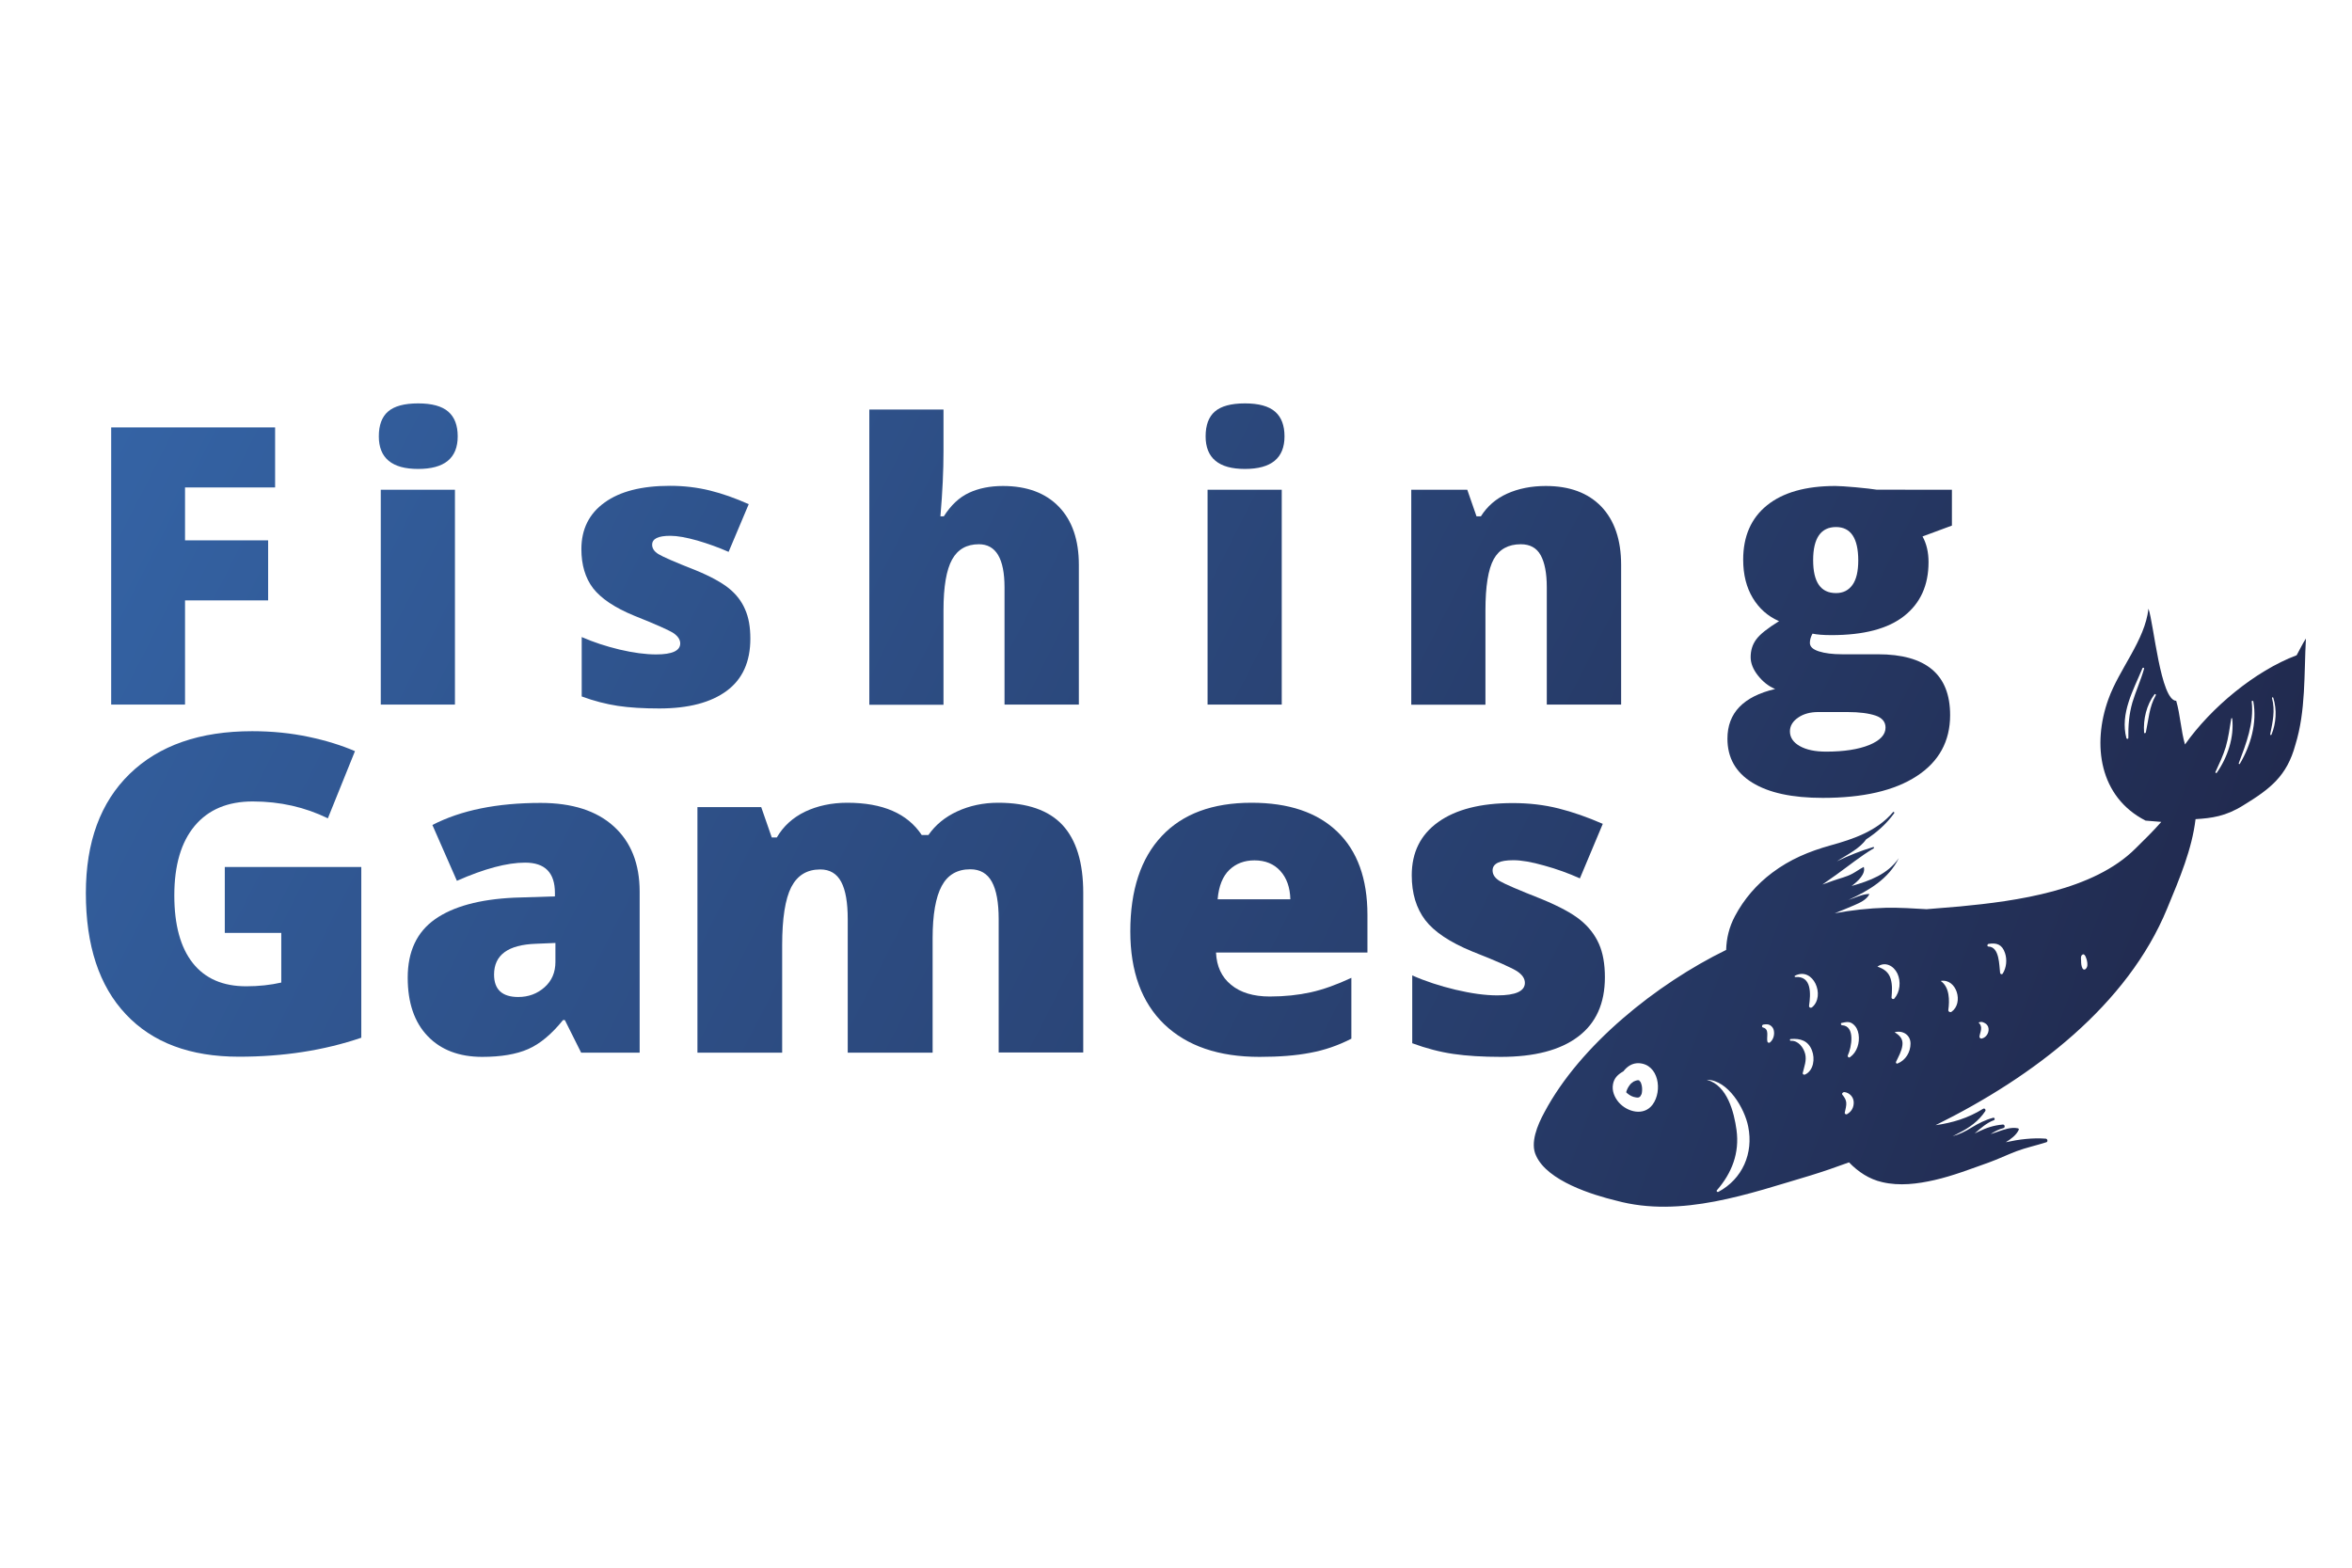 <?xml version="1.0" encoding="utf-8"?>
<!-- Generator: Adobe Illustrator 22.1.0, SVG Export Plug-In . SVG Version: 6.00 Build 0)  -->
<svg xmlns="http://www.w3.org/2000/svg" xmlns:xlink="http://www.w3.org/1999/xlink" version="1.1" id="Слой_1" x="0px" y="0px" viewBox="0 0 1449.1 610.3" style="enable-background:new 0 0 1449.1 610.3;" xml:space="preserve" width="300" height="200">
<style type="text/css">
	.st0{fill:url(#SVGID_1_);}
	.st1{fill:url(#SVGID_2_);}
	.st2{fill:url(#SVGID_3_);}
	.st3{fill:url(#SVGID_4_);}
	.st4{fill:url(#SVGID_5_);}
	.st5{fill:url(#SVGID_6_);}
	.st6{fill:url(#SVGID_7_);}
	.st7{fill:url(#SVGID_8_);}
	.st8{fill:url(#SVGID_9_);}
	.st9{fill:url(#SVGID_10_);}
	.st10{fill:url(#SVGID_11_);}
	.st11{fill:url(#SVGID_12_);}
	.st12{fill:url(#SVGID_13_);}
	.st13{fill:url(#SVGID_14_);}
</style>
<g>
	
		<linearGradient id="SVGID_1_" gradientUnits="userSpaceOnUse" x1="-114.647" y1="-93.566" x2="1583.621" y2="767.994" gradientTransform="matrix(0.993 -0.117 0.117 0.993 -39.369 141.201)">
		<stop offset="0" style="stop-color:#386EB5"/>
		<stop offset="1" style="stop-color:#1C1B38"/>
	</linearGradient>
	<path class="st0" d="M1010.5,488.5c0.2,0.4-1-0.8-0.4-0.5c-0.1-0.1-0.2-0.1-0.3-0.2c0,0,0,0-0.1,0c-0.2,0-0.8,0-0.9,0   c-0.2,0-1.8,0.5-2.3,0.8c-0.9,0.7-1.8,1.2-2.5,2.3c-1,1.3-1.7,2.8-2.1,4.3c0.2,0.2,0.4,0.4,0.6,0.6c1.7,1.4,3.3,2.3,5.5,2.6   c1.4,0.2,2,0.1,2.8-0.9c-0.3,0.4,0.5-1,0.6-1.2c0.1-0.4,0.3-1.3,0.3-1.9c0.1-1.4,0-3-0.5-4.4C1011,489.4,1010.9,489.1,1010.5,488.5   z"/>
	
		<linearGradient id="SVGID_2_" gradientUnits="userSpaceOnUse" x1="-39.415" y1="-241.859" x2="1658.853" y2="619.701" gradientTransform="matrix(0.993 -0.117 0.117 0.993 -39.369 141.201)">
		<stop offset="0" style="stop-color:#386EB5"/>
		<stop offset="1" style="stop-color:#1C1B38"/>
	</linearGradient>
	<path class="st1" d="M1415,225.9c-25.7,9.7-52.8,32.3-68.8,55c-2.5-8.6-2.9-18.3-5.4-26.9c-9.7-0.3-13.8-47.5-17.1-56.8   c-2.2,19.6-18,37.1-24.7,55.8c-10.1,28-5.6,60.2,22.9,74.8l9.7,0.8c-4.9,5.6-10.4,11-15.8,16.3c-26,26.1-73.6,32.5-108.2,35.8   c-6.7,0.6-13.5,1.1-20.6,1.7c-8.2-0.5-16.5-1-24.7-0.9c-11,0.3-21.6,1.5-31.9,3.4c4-1.6,8-3.2,11.9-4.9c3.4-1.5,7.7-3.3,9.4-6.8   c0-0.1,0-0.2-0.1-0.2c-4.3,0.1-8.7,2.4-12.8,3.7c12.6-5.8,24.8-12.9,31.1-25.8c0,0,0,0,0,0c-6.9,10-17.9,14-29.1,17.2   c4-3,8.8-7.5,7.5-11.7c0,0,0,0-0.1,0c-2.4,1.2-4.5,2.8-6.9,4.1c-3.7,2-7.9,2.9-11.8,4.3c-2.2,0.8-4.4,1.6-6.7,2.4   c2.8-2,5.7-4,8.5-6c7.7-5.5,15-11.5,23.1-16.3c0.4-0.2,0.2-1-0.3-0.8c-7.7,2.3-15.2,5.3-22.4,8.8c0.6-0.4,1.2-0.7,1.7-1.1   c5-3.1,12.7-7.1,16.3-12.4c6.6-4.3,12.4-9.4,17.3-16.1c0.4-0.5-0.3-1.2-0.7-0.7c-9.8,11.6-24.4,16.6-38.6,20.5   c-13.2,3.7-24.9,8.6-35.8,16.8c-9.5,7.1-17.4,16.2-23,26.8c-3.6,6.8-5.2,13.7-5.4,20.8c-42.8,20.9-90,58.6-112,100.1   c-4.3,7.9-8.9,18.9-5.1,26.7c7,15.6,34.9,24.2,49.4,27.7c40,10.9,82.1-4.4,119.6-15.5c7.8-2.4,15.7-5.1,23.8-8.1   c5.6,5.8,12.4,10.4,20.5,12.2c10.6,2.5,21.7,1.1,32.2-1.3c11.4-2.6,22.4-6.9,33.4-10.8c5.8-2.1,11.2-4.7,16.9-6.9   c6.1-2.3,12.4-3.6,18.6-5.6c1.1-0.4,0.7-2.1-0.4-2.2c-8.2-0.6-16.4,0.4-24.6,2.2c3.2-2,6.5-4.4,8-7.7c0.2-0.4-0.2-0.8-0.6-0.9   c-4.2-0.9-8.9,0.9-12.9,2.3c-1.3,0.4-2.6,0.9-3.9,1.3c2.5-1.6,5.1-3,7.9-3.7c1.3-0.3,0.9-2.4-0.4-2.2c-5.5,0.5-9.8,1.9-14.8,4.3   c-0.8,0.4-1.7,0.8-2.5,1.2c3.7-3.2,7.3-6.5,11.9-8.2c0.8-0.3,0.4-1.7-0.4-1.5c-4.9,1.3-9,3.4-13.3,6c-4,2.5-7.7,4.3-11.8,5.4   c1.3-0.6,2.6-1.3,3.9-2c6.5-3.2,12.3-7.5,16.2-13.4c0.6-0.9-0.3-2.1-1.3-1.5c-9.4,5.8-18.8,8.6-29.3,10.1   c60.9-30.1,118.3-74.2,142.7-133.5c7.8-18.8,15.3-36.6,17.5-55.1c9.8-0.6,18.6-1.7,29.4-8.5c16.7-10.2,26.9-18.1,32.1-37.3   c6.5-20.9,5.3-43.8,6.5-65.5C1418.6,218.8,1416.8,222.7,1415,225.9z M1018.2,502.8c-5.4,7.3-15.6,4.6-20.8-1.3   c-2.7-3.1-4.4-7.2-3.6-11.3c0.7-3.9,3.2-6.1,6.4-7.9c2.3-3,5.5-5.2,9.6-5C1022,478,1024.4,494.4,1018.2,502.8z M1058.7,556.6   c-0.6,0.3-1.4-0.4-0.9-1c9.3-10.7,14-23,12.1-37.1c-1.5-11-5.7-27.5-18.1-30.9c-0.1,0-0.1-0.1,0-0.1c12.9,0.3,23.1,17.6,25.3,28.9   C1080.4,532.8,1073.6,548.6,1058.7,556.6z M1177.1,465.2c0,5.3-3,10.3-8,12.3c-0.7,0.3-1.2-0.5-0.9-1.1c1.5-3.2,3.5-6.6,3.9-10.2   c0.5-3.8-1.6-6-4.7-7.9c0,0,0-0.1,0-0.1C1172.2,456.9,1177.1,459.8,1177.1,465.2z M1171.4,532.9c0,0-0.1,0-0.1,0   C1171.3,532.9,1171.3,532.9,1171.4,532.9C1171.4,532.9,1171.4,532.9,1171.4,532.9z M1156.7,417.8c4.7-3.3,9.9-0.7,12.3,4.2   c2.3,4.9,1.7,11.4-1.9,15.5c-0.5,0.6-1.7,0.2-1.7-0.7c0.3-3.8,0.6-7.6-0.5-11.4c-1.2-4.2-4.2-6.3-8.2-7.6   C1156.7,417.9,1156.7,417.8,1156.7,417.8z M1134.6,452.5c2.6-0.5,4.8-1.2,7.1,0.7c2,1.6,3,3.8,3.4,6.3c0.8,5.2-0.9,11-5.3,14.1   c-0.8,0.6-1.7-0.4-1.3-1.2c2.2-4.6,4.8-18.2-3.7-18.5C1134.2,453.8,1133.9,452.7,1134.6,452.5z M1136.4,495.1   c3.1,0.4,5.6,3,5.7,6.2c0.1,3.2-1.3,5.8-4.1,7.4c-0.7,0.4-1.6-0.2-1.4-1c0.4-1.9,1.1-4.3,0.9-6.2c-0.2-1.9-1.2-3.3-2.4-4.8   C1134.5,496,1135.6,495,1136.4,495.1z M1090.5,464.5c-0.6,0.5-1.5,0.1-1.6-0.6c-0.6-2.9,1.4-7.6-2.7-8.6c-0.9-0.2-0.7-1.6,0.2-1.8   c1.5-0.2,2.9-0.4,4.2,0.4c1.1,0.7,1.9,1.7,2.2,2.9C1093.5,459.5,1092.7,462.7,1090.5,464.5z M1112.1,484.3c-0.7,0.3-1.6-0.2-1.4-1   c0.9-4,2.5-7.6,1.5-11.7c-1-4-4.3-8.4-8.9-8.1c-0.7,0-0.7-1.1,0-1.1c5.9-0.5,10.8,1,13.1,7.1   C1118.3,474.4,1117.5,481.8,1112.1,484.3z M1116.5,442.8c-0.9,0.7-2.1,0.2-1.9-1c1-7,1.8-18.4-8.5-17.6c-0.4,0-0.6-0.6-0.2-0.8   C1117.2,417.6,1124.8,435.8,1116.5,442.8z M1202.4,445.6c-0.9,0.6-2.2-0.1-2-1.2c0.8-5.8,0.8-13.9-4.6-17.7c0,0,0-0.1,0-0.1   C1205.5,425,1210,440.2,1202.4,445.6z M1221,462.1c-0.9,0.2-1.6-0.6-1.4-1.5c0.3-1.7,1.1-3.4,1-5.2c-0.1-1.3-0.7-2.4-1.6-3.2   c0,0,0,0,0,0c1.1-0.3,1.9-0.6,3.1,0c1.3,0.6,2.2,1.2,2.8,2.6C1226,457.8,1224.1,461.4,1221,462.1z M1233.9,422.1   c-0.5,0.7-1.5,0.3-1.6-0.4c-0.6-4.6-0.3-16.1-7.2-16.3c-0.9,0-0.8-1.4,0-1.6c5.1-0.9,8.5,0.4,10.2,5.6   C1236.7,413.4,1236.2,418.5,1233.9,422.1z M1284.8,419.4c-0.4,0.4-1.3,0.2-1.6-0.3c-0.9-1.5-1-3.3-1-5c-0.1-1.3-0.4-3.1,1-3.8   c1.5-0.7,2.4,3,2.6,3.8C1286.2,416,1286.4,418.2,1284.8,419.4z M1311.3,276.9c0,0.7-1,0.7-1.2,0.1c-4-15.2,4.3-29.6,9.9-43.1   c0.3-0.6,1.2-0.3,1,0.3c-2,7.1-5.1,13.8-7.2,20.8C1311.7,262.3,1311.2,269.3,1311.3,276.9z M1328.2,250.6   c-4.1,7.2-4.4,14.9-6.1,22.8c-0.1,0.6-1.1,0.8-1.1,0.1c-0.6-8.1,1.5-17,6.4-23.5C1327.7,249.5,1328.5,250,1328.2,250.6z    M1365.8,298.3c-0.3,0.5-1.1,0-0.8-0.5c2.3-5,4.7-10.1,6.3-15.3c1.7-5.8,2.4-11.7,3.4-17.6c0.1-0.3,0.6-0.3,0.6,0   C1376.6,276.5,1372.4,288.9,1365.8,298.3z M1380,292.8c-0.2,0.4-0.8,0.1-0.7-0.3c4.6-12.2,9.5-24.7,8-38c-0.1-0.7,0.9-0.7,1-0.1   C1390.7,267.6,1386.7,281.5,1380,292.8z M1399.5,274.8c-0.2,0.5-0.9,0.3-0.8-0.2c1.5-7.5,3.2-14.6,1.1-22.3   c-0.1-0.5,0.6-0.7,0.8-0.2C1402.9,259.5,1402.4,267.7,1399.5,274.8z"/>
</g>
<g>
	<linearGradient id="SVGID_3_" gradientUnits="userSpaceOnUse" x1="-180.094" y1="19.191" x2="1518.174" y2="880.752">
		<stop offset="0" style="stop-color:#386EB5"/>
		<stop offset="1" style="stop-color:#1C1B38"/>
	</linearGradient>
	<path class="st2" d="M113.9,256.3H68.5V85.5h101v37h-55.5v32.6h51.2v37h-51.2V256.3z"/>
	<linearGradient id="SVGID_4_" gradientUnits="userSpaceOnUse" x1="-156.683" y1="-43.284" x2="1541.585" y2="818.277">
		<stop offset="0" style="stop-color:#386EB5"/>
		<stop offset="1" style="stop-color:#1C1B38"/>
	</linearGradient>
	<path class="st3" d="M233.4,91c0-6.9,1.9-12,5.7-15.3c3.8-3.3,10-5,18.5-5c8.5,0,14.7,1.7,18.6,5.1c3.9,3.4,5.8,8.5,5.8,15.2   c0,13.4-8.1,20.1-24.4,20.1C241.5,111.1,233.4,104.4,233.4,91z M280.3,256.3h-45.7V123.9h45.7V256.3z"/>
	<linearGradient id="SVGID_5_" gradientUnits="userSpaceOnUse" x1="-135.672" y1="-84.701" x2="1562.596" y2="776.86">
		<stop offset="0" style="stop-color:#386EB5"/>
		<stop offset="1" style="stop-color:#1C1B38"/>
	</linearGradient>
	<path class="st4" d="M462.3,215.7c0,14.2-4.8,24.9-14.5,32.1c-9.7,7.2-23.5,10.9-41.6,10.9c-9.8,0-18.3-0.5-25.6-1.6   c-7.2-1.1-14.6-3-22.2-5.8v-36.6c7.1,3.1,14.9,5.7,23.3,7.7c8.5,2,16,3,22.6,3c9.9,0,14.8-2.3,14.8-6.8c0-2.3-1.4-4.4-4.1-6.3   c-2.8-1.8-10.8-5.4-24.1-10.7c-12.2-5-20.6-10.7-25.5-17c-4.8-6.3-7.2-14.4-7.2-24.1c0-12.3,4.8-21.9,14.3-28.7   c9.5-6.9,22.9-10.3,40.3-10.3c8.7,0,16.9,1,24.6,2.9c7.7,1.9,15.6,4.7,23.9,8.4l-12.4,29.4c-6.1-2.7-12.5-5-19.3-7   c-6.8-1.9-12.3-2.9-16.6-2.9c-7.5,0-11.2,1.8-11.2,5.5c0,2.3,1.3,4.2,3.9,5.8c2.6,1.6,10.1,4.9,22.6,9.8   c9.3,3.8,16.2,7.6,20.7,11.2c4.6,3.7,7.9,8,10,12.9C461.3,202.6,462.3,208.6,462.3,215.7z"/>
	<linearGradient id="SVGID_6_" gradientUnits="userSpaceOnUse" x1="-94.517" y1="-165.824" x2="1603.752" y2="695.737">
		<stop offset="0" style="stop-color:#386EB5"/>
		<stop offset="1" style="stop-color:#1C1B38"/>
	</linearGradient>
	<path class="st5" d="M618.9,256.3v-72.2c0-17.8-5.3-26.6-15.8-26.6c-7.5,0-13,3.1-16.5,9.4c-3.5,6.3-5.3,16.7-5.3,31.3v58.2h-45.7   V74.5h45.7v25.8c0,11.7-0.6,25-1.9,40h2.1c4.4-6.9,9.5-11.7,15.5-14.5c6-2.8,13-4.2,20.9-4.2c14.8,0,26.3,4.3,34.5,12.8   c8.2,8.5,12.3,20.5,12.3,35.8v86.1H618.9z"/>
	<linearGradient id="SVGID_7_" gradientUnits="userSpaceOnUse" x1="-52.42" y1="-248.802" x2="1645.848" y2="612.758">
		<stop offset="0" style="stop-color:#386EB5"/>
		<stop offset="1" style="stop-color:#1C1B38"/>
	</linearGradient>
	<path class="st6" d="M742.8,91c0-6.9,1.9-12,5.7-15.3c3.8-3.3,10-5,18.5-5c8.5,0,14.7,1.7,18.6,5.1c3.9,3.4,5.8,8.5,5.8,15.2   c0,13.4-8.1,20.1-24.4,20.1C750.9,111.1,742.8,104.4,742.8,91z M789.7,256.3H744V123.9h45.7V256.3z"/>
	<linearGradient id="SVGID_8_" gradientUnits="userSpaceOnUse" x1="-30.453" y1="-292.103" x2="1667.815" y2="569.457">
		<stop offset="0" style="stop-color:#386EB5"/>
		<stop offset="1" style="stop-color:#1C1B38"/>
	</linearGradient>
	<path class="st7" d="M953,256.3v-72.2c0-8.8-1.3-15.4-3.8-19.9c-2.5-4.5-6.6-6.7-12.2-6.7c-7.7,0-13.3,3.1-16.7,9.2   c-3.4,6.2-5.1,16.7-5.1,31.7v58h-45.7V123.9h34.5l5.7,16.4h2.7c3.9-6.2,9.3-10.9,16.2-14c6.9-3.1,14.8-4.7,23.8-4.7   c14.6,0,26,4.2,34.2,12.7c8.1,8.5,12.2,20.5,12.2,35.9v86.1H953z"/>
	<linearGradient id="SVGID_9_" gradientUnits="userSpaceOnUse" x1="5.03" y1="-362.045" x2="1703.298" y2="499.515">
		<stop offset="0" style="stop-color:#386EB5"/>
		<stop offset="1" style="stop-color:#1C1B38"/>
	</linearGradient>
	<path class="st8" d="M1202.6,123.9V146l-18.1,6.7c2.5,4.5,3.7,9.8,3.7,15.8c0,14.3-5,25.3-15,33.2c-10,7.9-24.9,11.8-44.8,11.8   c-4.9,0-8.8-0.3-11.7-0.9c-1.1,2-1.6,3.9-1.6,5.7c0,2.3,1.8,4,5.5,5.2c3.7,1.2,8.5,1.8,14.4,1.8h22c29.7,0,44.5,12.5,44.5,37.5   c0,16.1-6.9,28.7-20.6,37.6c-13.8,9-33.1,13.4-57.9,13.4c-18.8,0-33.2-3.1-43.4-9.4c-10.2-6.3-15.3-15.3-15.3-27.1   c0-15.8,9.8-26,29.4-30.6c-4.1-1.7-7.6-4.5-10.6-8.3c-3-3.8-4.5-7.6-4.5-11.3c0-4.1,1.1-7.8,3.4-10.9c2.3-3.2,7-6.9,14.1-11.3   c-6.9-3-12.3-7.8-16.2-14.3c-3.9-6.5-5.9-14.3-5.9-23.6c0-14.4,4.9-25.6,14.7-33.5s23.8-11.9,42.1-11.9c2.4,0,6.6,0.3,12.5,0.8   c5.9,0.5,10.3,1.1,13.1,1.5H1202.6z M1102.8,272.8c0,3.7,2,6.8,6.1,9.1c4.1,2.3,9.5,3.4,16.2,3.4c11.1,0,19.9-1.4,26.6-4.1   c6.7-2.8,10-6.3,10-10.7c0-3.5-2-6-6.1-7.4c-4.1-1.4-9.9-2.2-17.4-2.2h-17.9c-4.9,0-9.1,1.1-12.4,3.4   C1104.5,266.6,1102.8,269.5,1102.8,272.8z M1117.1,167.3c0,13.6,4.7,20.3,14.1,20.3c4.4,0,7.7-1.7,10.1-5c2.4-3.3,3.6-8.4,3.6-15.1   c0-13.7-4.6-20.6-13.7-20.6C1121.9,146.9,1117.1,153.7,1117.1,167.3z"/>
	<linearGradient id="SVGID_10_" gradientUnits="userSpaceOnUse" x1="-348.206" y1="116.927" x2="1591.534" y2="1100.99">
		<stop offset="0" style="stop-color:#386EB5"/>
		<stop offset="1" style="stop-color:#1C1B38"/>
	</linearGradient>
	<path class="st9" d="M138.4,356.4h84.2v105.2c-22.9,7.8-48,11.7-75.4,11.7c-30.1,0-53.3-8.7-69.7-26.2   c-16.4-17.4-24.6-42.3-24.6-74.6c0-31.5,9-56,27-73.5c18-17.5,43.2-26.3,75.5-26.3c12.3,0,23.9,1.2,34.8,3.5   c10.9,2.3,20.4,5.3,28.5,8.8l-16.7,41.4c-14.1-6.9-29.5-10.4-46.3-10.4c-15.4,0-27.3,5-35.7,15c-8.4,10-12.6,24.3-12.6,42.9   c0,18.2,3.8,32.1,11.4,41.7c7.6,9.6,18.6,14.3,32.9,14.3c7.8,0,15-0.8,21.6-2.3v-30.6h-34.8V356.4z"/>
	<linearGradient id="SVGID_11_" gradientUnits="userSpaceOnUse" x1="-323.936" y1="69.088" x2="1615.803" y2="1053.151">
		<stop offset="0" style="stop-color:#386EB5"/>
		<stop offset="1" style="stop-color:#1C1B38"/>
	</linearGradient>
	<path class="st10" d="M358,470.7l-10-20h-1.1c-7,8.7-14.2,14.7-21.5,17.9c-7.3,3.2-16.7,4.8-28.3,4.8c-14.2,0-25.5-4.3-33.6-12.8   c-8.2-8.5-12.3-20.6-12.3-36c0-16.1,5.6-28.1,16.8-36c11.2-7.9,27.5-12.3,48.7-13.3l25.2-0.8v-2.1c0-12.5-6.1-18.7-18.4-18.7   c-11,0-25,3.7-42,11.2l-15.1-34.4c17.6-9.1,39.9-13.6,66.7-13.6c19.4,0,34.4,4.8,45,14.4c10.6,9.6,16,23,16,40.3v99.2H358z    M319.3,436.5c6.3,0,11.7-2,16.2-6c4.5-4,6.7-9.2,6.7-15.6v-11.7l-12,0.5c-17.2,0.6-25.8,6.9-25.8,19   C304.4,431.9,309.4,436.5,319.3,436.5z"/>
	<linearGradient id="SVGID_12_" gradientUnits="userSpaceOnUse" x1="-279.915" y1="-17.684" x2="1659.824" y2="966.379">
		<stop offset="0" style="stop-color:#386EB5"/>
		<stop offset="1" style="stop-color:#1C1B38"/>
	</linearGradient>
	<path class="st11" d="M615.3,470.7v-82.2c0-10.2-1.4-17.9-4.2-23c-2.8-5.1-7.2-7.7-13.3-7.7c-8,0-13.9,3.4-17.6,10.3   c-3.7,6.9-5.6,17.6-5.6,32.2v70.5h-52.3v-82.2c0-10.2-1.3-17.9-4-23c-2.7-5.1-7-7.7-12.9-7.7c-8.2,0-14.1,3.6-17.9,10.9   c-3.7,7.3-5.6,19.2-5.6,35.8v66.2h-52.2V319.5H469l6.5,18.7h3.1c4-6.9,9.8-12.2,17.4-15.9c7.6-3.6,16.3-5.5,26-5.5   c21.8,0,37.1,6.6,45.9,19.9h4.1c4.3-6.2,10.2-11.1,17.8-14.6c7.6-3.5,16-5.3,25.2-5.3c17.9,0,31.1,4.6,39.6,13.7   c8.5,9.2,12.8,23.1,12.8,41.8v98.4H615.3z"/>
	<linearGradient id="SVGID_13_" gradientUnits="userSpaceOnUse" x1="-231.054" y1="-113.997" x2="1708.686" y2="870.067">
		<stop offset="0" style="stop-color:#386EB5"/>
		<stop offset="1" style="stop-color:#1C1B38"/>
	</linearGradient>
	<path class="st12" d="M776,473.4c-25.2,0-44.7-6.7-58.7-20.1c-13.9-13.4-20.9-32.5-20.9-57.2c0-25.5,6.5-45.1,19.4-58.8   c12.9-13.7,31.3-20.5,55.3-20.5c22.8,0,40.4,5.9,52.8,17.8c12.4,11.9,18.6,29,18.6,51.3v23.2h-93.3c0.4,8.5,3.4,15.1,9.3,19.9   c5.8,4.8,13.8,7.2,23.8,7.2c9.2,0,17.6-0.9,25.3-2.6c7.7-1.7,16-4.7,25-8.9v37.5c-8.2,4.2-16.6,7.1-25.4,8.7   C798.5,472.6,788.1,473.4,776,473.4z M772.9,352.3c-6.1,0-11.3,1.9-15.4,5.8c-4.1,3.9-6.6,9.9-7.3,18.2h44.8   c-0.2-7.3-2.2-13.1-6.2-17.5C784.9,354.5,779.6,352.3,772.9,352.3z"/>
	<linearGradient id="SVGID_14_" gradientUnits="userSpaceOnUse" x1="-199.927" y1="-175.353" x2="1739.812" y2="808.711">
		<stop offset="0" style="stop-color:#386EB5"/>
		<stop offset="1" style="stop-color:#1C1B38"/>
	</linearGradient>
	<path class="st13" d="M988.8,424.3c0,16.2-5.5,28.4-16.6,36.7c-11,8.3-26.9,12.4-47.5,12.4c-11.2,0-21-0.6-29.2-1.8   c-8.3-1.2-16.7-3.4-25.4-6.6v-41.8c8.1,3.6,17,6.5,26.6,8.8c9.7,2.3,18.3,3.5,25.8,3.5c11.3,0,17-2.6,17-7.7c0-2.7-1.6-5-4.7-7.1   c-3.2-2.1-12.3-6.2-27.6-12.2c-13.9-5.7-23.6-12.2-29.1-19.4c-5.5-7.3-8.3-16.4-8.3-27.6c0-14.1,5.4-25,16.3-32.8   c10.9-7.8,26.2-11.7,46-11.7c10,0,19.3,1.1,28.1,3.3c8.8,2.2,17.9,5.4,27.3,9.5l-14.1,33.6c-6.9-3.1-14.3-5.8-22-7.9   c-7.7-2.2-14.1-3.3-19-3.3c-8.5,0-12.8,2.1-12.8,6.3c0,2.6,1.5,4.8,4.5,6.6c3,1.8,11.6,5.5,25.8,11.1c10.6,4.4,18.5,8.6,23.7,12.8   c5.2,4.2,9,9.1,11.5,14.7C987.6,409.3,988.8,416.2,988.8,424.3z"/>
</g>
</svg>
